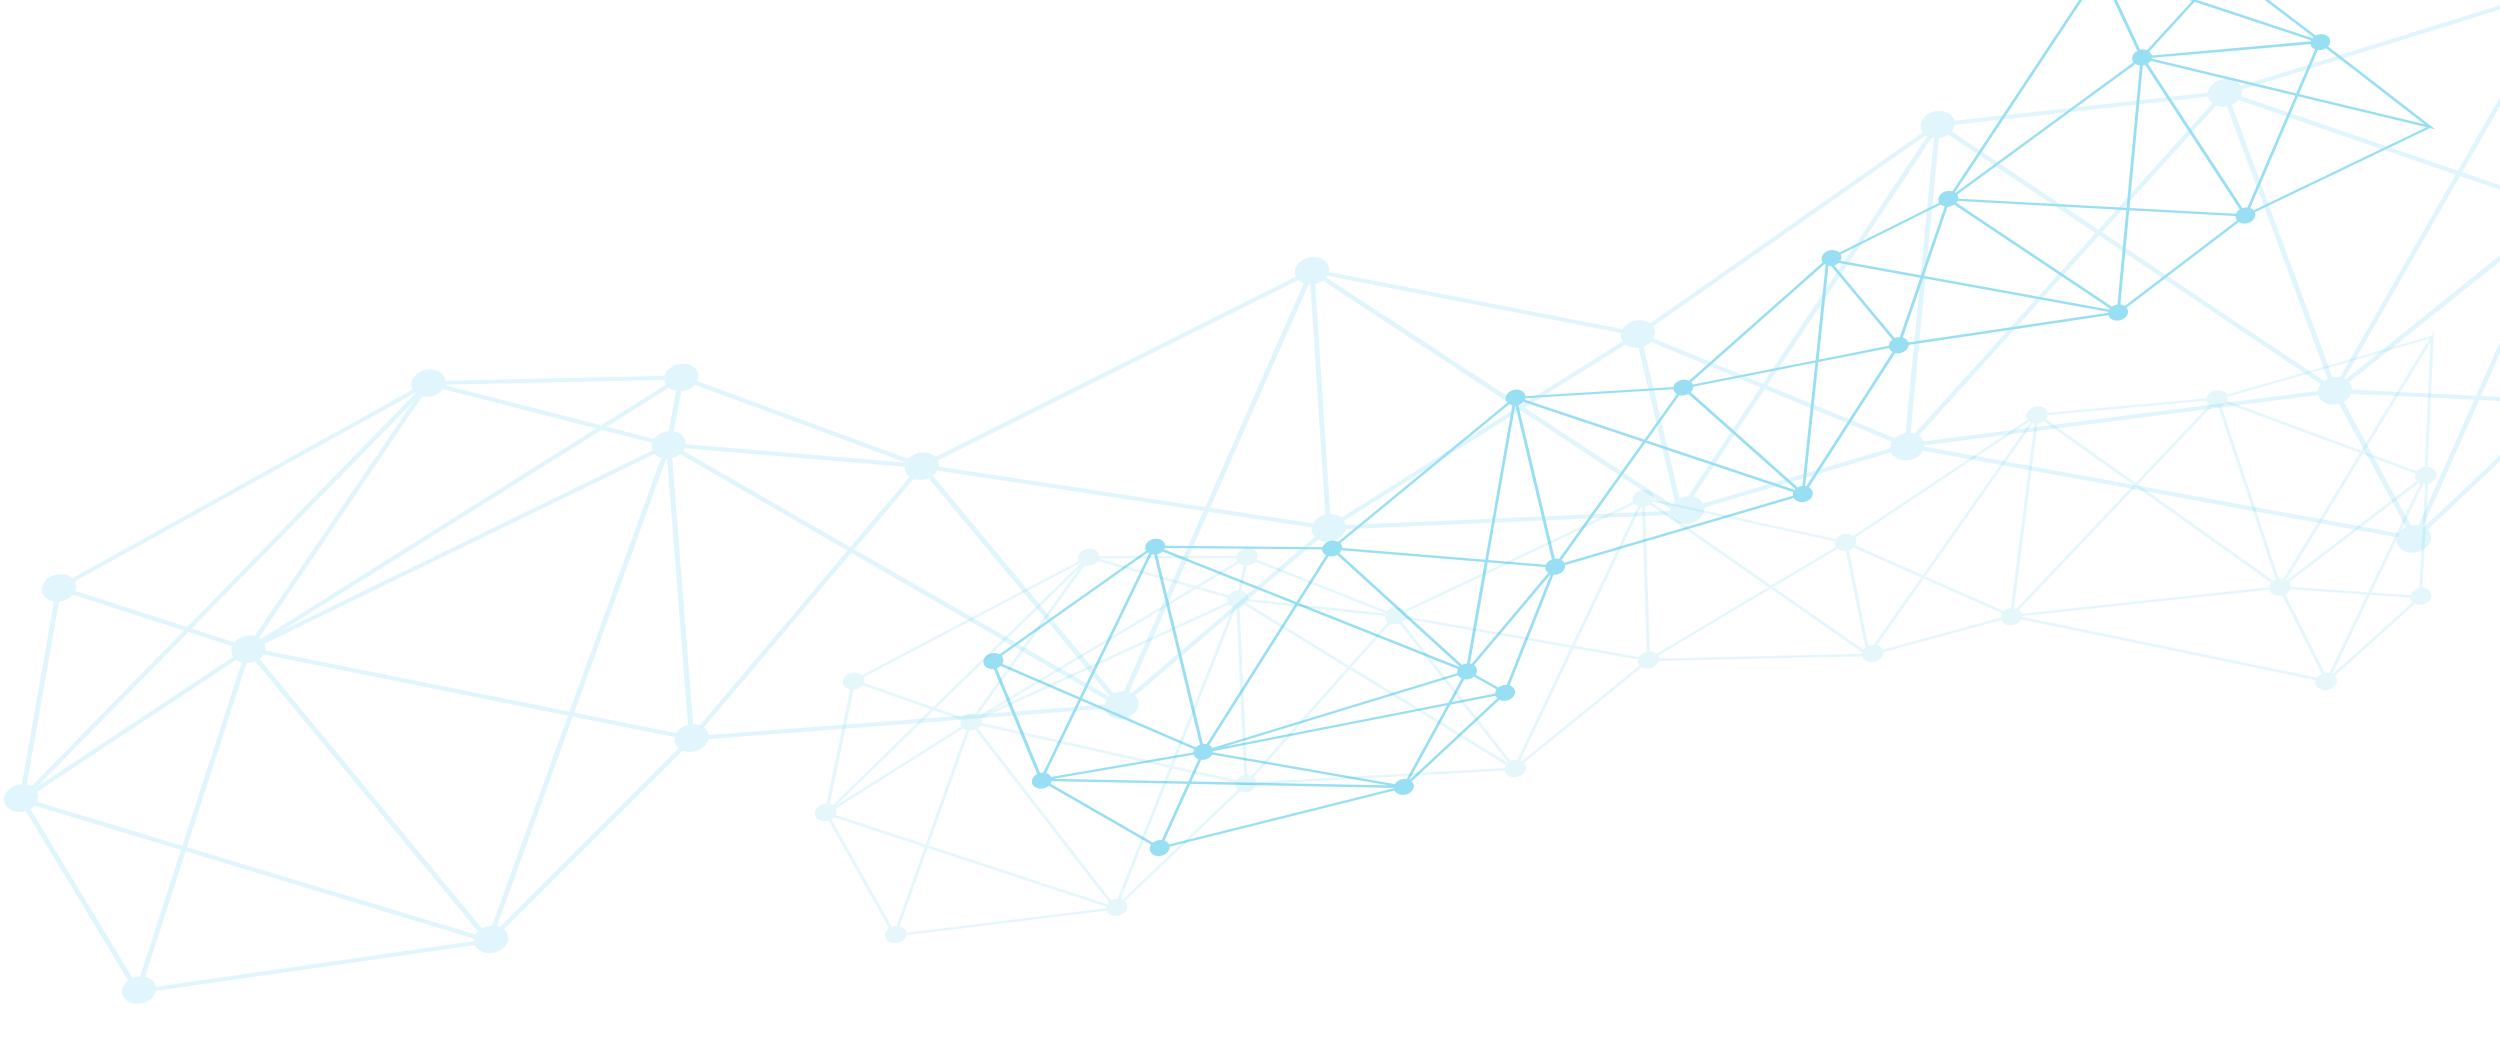 <svg xmlns="http://www.w3.org/2000/svg" viewBox="0 0 836 352" fill="none"><path fill="#00AFE3" d="m277.051 274.348 20.249 36.069c-1.075.769-1.618 1.963-1.245 3.071.49 1.506 2.448 2.271 4.371 1.707 1.379-.409 2.375-1.387 2.604-2.462l66.972-8.214c.554 1.424 2.451 2.126 4.311 1.602 1.922-.544 3.055-2.204 2.566-3.71-.137-.418-.4-.776-.727-1.074l38.577-36.757c.823.37 1.84.452 2.843.16 1.378-.388 2.333-1.366 2.603-2.421l83.023-4.635c.019.105.037.209.077.314.49 1.505 2.448 2.271 4.37 1.706 1.922-.544 3.056-2.204 2.567-3.709a2.386 2.386 0 0 0-.564-.905l39.334-31.985c.863.495 2.002.642 3.152.312 1.337-.389 2.311-1.326 2.581-2.359l68.046-1.565-.001.041c.49 1.506 2.448 2.271 4.371 1.707 1.692-.486 2.778-1.836 2.659-3.168l39.435-10.751c.553 1.424 2.45 2.126 4.31 1.602 1.086-.311 1.931-1.001 2.362-1.803l98.486 20.309c-.134.454-.144.953.013 1.413.49 1.505 2.448 2.271 4.371 1.707 1.922-.544 3.056-2.204 2.566-3.71a2.596 2.596 0 0 0-.523-.862l26.692-24.049c.823.39 1.881.473 2.926.182 1.922-.544 3.055-2.204 2.566-3.709-.373-1.129-1.584-1.839-2.975-1.887l1.954-34.8.083.001c1.922-.544 3.056-2.204 2.566-3.709-.352-1.088-1.481-1.775-2.788-1.883l2.102-45.434-.967 1.601-68.258 19.656c-.682-1.24-2.457-1.836-4.191-1.33-1.441.408-2.459 1.468-2.648 2.607l-53.131 4.768s-.039-.167-.079-.251c-.489-1.505-2.448-2.271-4.37-1.706-1.922.544-3.056 2.204-2.566 3.709.079.21.179.399.3.588l-58.292 38.882c-.86-.661-2.185-.895-3.501-.527-1.024.292-1.804.9-2.255 1.618l-61.021-13.316c.112-.434.1-.871-.037-1.31-.49-1.505-2.448-2.271-4.37-1.706-1.923.564-3.056 2.204-2.567 3.709 0 .042.04.105.06.147L469.5 204.107c-.834-.889-2.343-1.272-3.847-.845a3.931 3.931 0 0 0-1.872 1.126l-43.534-17.271c.281-.576.356-1.218.16-1.825-.489-1.505-2.448-2.271-4.37-1.706-1.316.368-2.269 1.284-2.58 2.296l-45.851.071c.004-.186-.055-.375-.113-.563-.49-1.505-2.448-2.271-4.371-1.706-1.922.543-3.056 2.204-2.566 3.709.04.105.079.189.119.273l-72.403 38.104c-.856-.827-2.304-1.146-3.746-.739-1.922.544-3.055 2.205-2.566 3.71.314.962 1.236 1.603 2.354 1.812l-7.985 38.255a3.672 3.672 0 0 0-1.146.185c-1.922.543-3.056 2.204-2.567 3.709.49 1.485 2.428 2.25 4.329 1.727l.106-.081Zm23.815 35.392 9.324-26.158 59.714 19.626a2.008 2.008 0 0 0-.052.498l-6.289.769-60.476 7.428c-.018-.125-.036-.271-.096-.397-.293-.899-1.112-1.518-2.125-1.766Zm98.004-113.156-71.477 42.714a2.627 2.627 0 0 0-.389-.278l35.742-49.942c.702.18 1.492.174 2.286-.038.898-.253 1.635-.778 2.105-1.392l31.732 8.957.001-.021Zm-28.638 105.779-59.734-19.648 13.702-38.432c.456.009.935-.044 1.395-.18.146-.039.293-.098.439-.158l44.731 57.743a3.879 3.879 0 0 0-.533.654v.021Zm-49.007-59.967c.058.188.138.356.238.524l-41.841 26.41 32.62-31.806 9.078 3.191c-.239.536-.292 1.137-.096 1.702l.001-.021Zm-8.242-5.585 47.724-46.527-34.61 48.365a4.52 4.52 0 0 0-2.286.038c-.814.233-1.509.677-1.977 1.228l-8.851-3.104Zm87.023-39.914 10.433 2.948a2.305 2.305 0 0 0-.029 1.496c-.001.041.04.063.039.104l-78.703 36.235 68.239-40.783h.021Zm1.051-.623 13.265-7.923c.409.34.944.579 1.545.695l-1.87 8.418c-.333.014-.666.07-1.021.167-.899.252-1.636.778-2.105 1.392l-9.813-2.77-.001.021Zm18.718-8.439 43.535 17.271-.001.042-45.857-4.832c.026-.311.012-.623-.107-.937-.313-.941-1.214-1.603-2.311-1.811l1.869-8.419c.333-.014.667-.07 1.022-.166a3.942 3.942 0 0 0 1.871-1.127l-.021-.021Zm50.064 19.083 55.381 9.673-17.838 37.52a4.814 4.814 0 0 0-1.52.157c-.229.057-.46.157-.67.256l-36.329-46.566c.401-.304.74-.65.955-1.041l.021.001Zm-17.874 16.183 12.918-14.536c.784.286 1.718.325 2.637.052.147-.039.293-.098.44-.157l36.37 46.608s-.043.041-.063.041l-52.301-32.028-.001.02Zm-.801-.472-34.258-20.973c.128-.164.214-.328.301-.514l45.857 4.832c-.026.311-.012.623.107.937.156.481.481.882.89 1.202l-12.896 14.495-.001.021Zm-.637.714-32.04 36.055a4.237 4.237 0 0 0-1.386-.255l-.465-10.168-2.106-45.87.25-.058a4.356 4.356 0 0 0 1.427-.72l34.3 20.995.02.021Zm-36.993 37.578-21.2-4.76 20.926-52.936.208.004 2.102 46.099.448 9.918s-.167.038-.271.057c-1.003.292-1.804.878-2.254 1.596l.041.022Zm-22.172-4.987-63.165-14.21c.113-.434.122-.891-.036-1.331.001-.041-.04-.063-.039-.104l82.79-38.108c.346.381.818.681 1.375.859l-20.925 52.894Zm-.328.845-17.318 43.762a4.097 4.097 0 0 0-1.208.184 5.344 5.344 0 0 0-.922.377l-44.649-57.637c.359-.263.655-.569.87-.897l63.206 14.211h.021Zm-81.506 25.626-30.073-9.879c.302-.597.399-1.26.182-1.887-.019-.084-.059-.147-.099-.231l42.515-26.832c.307.255.698.429 1.111.562l-13.657 38.267h.021Zm-24.072-51.85a4.24 4.24 0 0 0 .98-.168c.815-.233 1.509-.676 1.977-1.228l22.901 8.035-32.854 32.03a3.053 3.053 0 0 0-.969-.373l7.986-38.296h-.021Zm75.809-42.255s.062.043.082.064l-49.333 48.117-23.129-8.102c.239-.535.293-1.137.096-1.702-.039-.104-.079-.188-.119-.272l72.403-38.105Zm52.156-1.629c-.004.187.055.375.113.563.059.167.119.314.199.44l-13.833 8.265-32.352-9.114s.022-.062.022-.083l45.851-.071Zm133.149-18.167a2.97 2.97 0 0 0 1.148.771l-22.108 46.513-55.443-9.695c.07-.393.057-.788-.06-1.164.001-.042-.04-.105-.06-.147l76.543-36.278h-.02Zm217.638 30.243c.756-.4 1.329-1.012 1.613-1.692l25.683 1.816-12.524 26.136a4.39 4.39 0 0 0-1.558.011l-13.213-26.291-.001.02Zm-84.335-57.278c.145.045.31.069.476.093l-7.93 61.793a9.006 9.006 0 0 0-.647.133 4.38 4.38 0 0 0-1.637.881l-26.299-11.654 36.016-51.246h.021Zm3.523-.636 30.055 21.347-39.145 41.337a3.675 3.675 0 0 0-.827-.183l7.909-61.772c.25-.037.5-.074.751-.152a4.628 4.628 0 0 0 1.257-.577Zm30.813 21.902 45.317 32.201c-.361.43-.579.924-.651 1.421l-82.732 8.837c-.177-.502-.522-.924-.973-1.245l39.039-41.214Zm.679-.714 24.717-26.103c.66.262 1.427.339 2.219.21l19.199 57.716c-.273.119-.525.26-.756.401L714.867 162l.021.021Zm74.269-10.542-25.573 42.083a4.793 4.793 0 0 0-1.537-.03l-19.199-57.717a3.796 3.796 0 0 0 1.432-.989l44.877 16.653Zm.928.351 17.695 6.561c-.197.515-.229 1.055-.031 1.578.098.293.238.545.441.778l-43.369 33.297s-.164-.107-.267-.151l25.552-42.062-.021-.001Zm.473-.801 22.18-36.499-1.922 41.615c-.167.038-.355.055-.543.114-.877.253-1.572.737-2.041 1.331l-17.674-6.561Zm18.82 10.572-17.463 36.447-25.891-1.82a2.74 2.74 0 0 0-.109-.812 2.437 2.437 0 0 0-.421-.757l43.513-33.211c.124.065.247.13.391.195l-.02-.042Zm-140.262 44.888-39.497 10.771c-.359-.734-1.076-1.268-1.965-1.493l15.668-22.293 26.217 11.611c-.279.43-.413.906-.422 1.383l-.001.021Zm-76.083-10.165 21.526-12.829c.675.553 1.646.822 2.687.718l2.895 14.37 3.652 18.084a4.222 4.222 0 0 0-.594.632l-30.165-20.996-.001.021Zm49.403-3.221-15.86 22.559a4.13 4.13 0 0 0-1.208.184c-.23.058-.439.137-.628.237l-3.558-17.624-2.914-14.434a4.206 4.206 0 0 0 1.555-.925l22.613 10.024v-.021Zm-61.641 26.496-25.98.588c.003-.166-.056-.333-.094-.5-.06-.147-.119-.293-.199-.44l37.608-22.401 30.678 21.339a1.558 1.558 0 0 0-.071.435l-41.921.959-.021.02Zm-29.099-50.848 39.654 27.581-37.397 22.28c-.572-.489-1.377-.754-2.25-.771l-1.578-48.415s.187-.038.292-.077a4.508 4.508 0 0 0 1.279-.598Zm-3.644 50.95-21.428-3.747 22.086-46.452.374.007.209 6.278 1.37 42.137s-.188.038-.292.077c-1.045.312-1.868.94-2.319 1.7Zm65.62-38.613c-.091.414-.1.85.058 1.269.059.167.139.335.24.482l-21.715 12.93-39.839-27.711s.15-.204.214-.307l61.042 13.317v.02Zm65.028-40.161s.184.128.287.172l-35.995 51.225-22.551-10.001c.345-.616.462-1.32.226-1.969a2.621 2.621 0 0 0-.26-.545l58.313-38.882h-.02Zm59.218-6.871s.038.167.078.251c.157.46.44.84.808 1.138l-24.654 26.042-29.993-21.304c.341-.409.578-.882.65-1.358l53.132-4.768-.021-.001Zm74.429-20.739-22.717 37.362-44.856-16.633c.195-.432.266-.888.213-1.346l67.339-19.404.021.021Zm-3.348 83.282c-.104.018-.23.057-.334.076-1.337.389-2.29 1.326-2.581 2.359l-13.111-.924 17.398-36.282c.187.004.394.029.602.012l-1.953 34.738-.021.021Zm-28.863 28.805s-.144-.065-.206-.108l12.632-26.363 13.443.951c-.003.166.056.334.094.501.138.397.359.734.666 1.01l-26.629 23.988v.021Zm-103.89-19.128.005-.269 39.701-4.244 42.948-4.575s.039.126.058.209c.491 1.464 2.387 2.229 4.245 1.746l13.194 26.208c-.67.298-1.219.744-1.562 1.257l-98.589-20.332Zm-167.315 48.281a3.494 3.494 0 0 0-.556-.24l17.838-37.54 21.511 3.748c-.07.394-.057.789.06 1.165.098.313.279.587.503.841l-39.376 32.005.02.021Zm-88.698 6.912a3.266 3.266 0 0 0-.095-.438c-.157-.46-.461-.861-.849-1.18l32.018-36.035 52.322 32.028a3.024 3.024 0 0 0-.414.968l-82.981 4.636-.001.021Zm-44.861 39.396a2.723 2.723 0 0 0-.619-.199l17.273-43.66 21.159 4.76c-.112.413-.1.85.037 1.289.137.418.4.776.726 1.074l-38.576 36.757v-.021Zm-77.149 9.072-20.209-35.965a4.12 4.12 0 0 0 .885-.668l30.321 9.968-9.391 26.364a4.092 4.092 0 0 0-1.208.184 2.217 2.217 0 0 0-.398.138v-.021Z" opacity=".1"/><g opacity=".4"><path fill="#00AFE3" d="m8.596 271.139 34.26 56.705c-1.687 1.255-2.473 3.192-1.843 4.929.868 2.365 4.044 3.528 7.075 2.57 2.195-.683 3.701-2.274 4.047-3.992l106.668-15.324c.973 2.242 4.048 3.3 6.995 2.382 3.031-.937 4.788-3.624 3.9-5.989a3.859 3.859 0 0 0-1.214-1.665l59.806-59.793c1.319.546 2.958.64 4.567.153 2.174-.685 3.68-2.234 4.046-3.951l132.534-10.181c.039.167.077.334.136.502.867 2.364 4.044 3.528 7.075 2.57 3.031-.958 4.787-3.624 3.899-5.989-.197-.544-.541-1.029-.948-1.432l61.256-52.202c1.397.755 3.243.937 5.061.37 2.132-.664 3.617-2.193 4.023-3.847l108.745-4.771s-.001.042.019.084c.867 2.364 4.044 3.528 7.075 2.57 2.675-.82 4.339-3.01 4.111-5.133l62.5-18.44c.974 2.242 4.048 3.3 6.975 2.381 1.735-.547 3.045-1.643 3.694-2.939l158.539 28.973a3.622 3.622 0 0 0 .101 2.246c.868 2.364 4.044 3.528 7.075 2.57 3.031-.938 4.788-3.624 3.9-5.989a3.984 3.984 0 0 0-.888-1.368l41.429-39.153c1.339.588 3.019.704 4.691.197 3.031-.937 4.787-3.624 3.899-5.989-.671-1.779-2.623-2.877-4.866-2.901l1.323-55.442s.083-.019.125-.039c3.031-.937 4.788-3.624 3.9-5.989-.632-1.695-2.439-2.77-4.534-2.894l1.012-72.358-1.484 2.588-108.129 33.577c-1.146-1.934-4.016-2.822-6.776-1.962-2.299.703-3.849 2.417-4.093 4.24l-84.716 9.38c-.039-.146-.078-.271-.117-.418-.867-2.364-4.043-3.528-7.075-2.57-3.03.937-4.787 3.624-3.899 5.99.118.334.299.65.501.923l-91.213 63.826c-1.413-1.025-3.546-1.358-5.616-.713-1.61.508-2.854 1.481-3.522 2.652l-98.28-19.142a3.567 3.567 0 0 0-.125-2.08c-.867-2.364-4.044-3.528-7.075-2.57-3.031.938-4.787 3.624-3.899 5.99.019.083.06.146.099.23L312.827 152.81c-1.365-1.398-3.826-1.946-6.188-1.224-1.212.371-2.222 1.037-2.945 1.853l-70.515-25.988c.413-.927.496-1.943.141-2.906-.868-2.365-4.044-3.529-7.075-2.57-2.07.644-3.553 2.111-4 3.722l-73.304 1.649a3.338 3.338 0 0 0-.211-.898c-.867-2.364-4.044-3.528-7.075-2.57-3.031.958-4.787 3.624-3.899 5.989.059.147.119.293.199.44L24.154 193.376c-1.408-1.274-3.747-1.736-6.025-1.033-3.03.937-4.787 3.624-3.9 5.989.553 1.507 2.049 2.533 3.85 2.818L7.297 262.284a7.158 7.158 0 0 0-1.834.317c-3.031.938-4.788 3.625-3.9 5.99.868 2.343 3.982 3.506 6.992 2.589l.042-.041Zm39.914 55.487 13.562-41.946 96.503 29.224a3.55 3.55 0 0 0-.058.809l-10.021 1.443-96.334 13.846c-.038-.209-.096-.418-.154-.627-.513-1.402-1.864-2.384-3.498-2.749Zm150.848-183.348L87.261 213.651c-.204-.149-.41-.299-.656-.428l54.567-80.671c1.138.272 2.406.235 3.66-.156 1.442-.449 2.58-1.279 3.307-2.303l51.219 13.164v.021Zm-40.299 169.264-96.565-29.224 19.934-61.598a7.022 7.022 0 0 0 2.23-.33c.23-.078.46-.157.69-.256l74.521 90.344a5.538 5.538 0 0 0-.81 1.064Zm-81.456-93.743c.099.293.26.567.42.819l-65.549 43.433 50.527-51.728 14.677 4.756c-.35.866-.39 1.821-.053 2.7l-.022.02Zm-13.5-8.597 73.893-75.635-52.834 78.108c-1.138-.272-2.406-.235-3.66.156-1.296.411-2.37 1.137-3.093 2.016l-14.306-4.645Zm137.115-66.451 16.846 4.321a3.76 3.76 0 0 0 .036 2.39c.019.063.06.105.08.168L94.212 210.921 201.24 143.73l-.021.021Zm1.641-1.027 20.782-13.052c.675.533 1.541.903 2.493 1.067l-2.551 13.453a7.068 7.068 0 0 0-1.605.301c-1.443.449-2.581 1.279-3.307 2.303l-15.833-4.073.021.001Zm29.507-14.064 70.515 25.989s-.001.042-.022.062l-73.566-6.147a3.431 3.431 0 0 0-.22-1.5c-.552-1.486-2.027-2.512-3.787-2.817l2.551-13.453a7.068 7.068 0 0 0 1.605-.301c1.212-.371 2.223-1.036 2.945-1.853l-.021.02Zm81.036 28.669 89.063 13.537-26.577 60.303a7.605 7.605 0 0 0-2.416.326 8.01 8.01 0 0 0-1.047.416l-60.511-72.866a5.663 5.663 0 0 0 1.488-1.695v-.021Zm-27.735 26.376 19.91-23.581c1.259.42 2.754.47 4.217.021.251-.078.481-.156.691-.256l60.572 72.93-.085.081-85.305-49.195Zm-1.315-.753-55.87-32.223c.192-.266.343-.533.452-.822l73.587 6.148c-.031.498.022.997.219 1.5.276.774.804 1.408 1.48 1.878l-19.868 23.519Zm-.978 1.165-49.372 58.461a6.475 6.475 0 0 0-2.216-.355l-1.26-16.146-5.728-72.907c.125-.039.25-.057.397-.096a6.88 6.88 0 0 0 2.267-1.202l55.953 32.267-.041-.022Zm-57.213 61.049-34.143-6.865 30.74-84.922.332.007 5.763 73.26 1.247 15.772c-.147.039-.272.078-.418.116-1.589.488-2.834 1.461-3.521 2.632Zm-35.715-7.187L88.681 217.522c.159-.703.132-1.43-.125-2.121-.02-.063-.06-.105-.08-.168l130.429-63.446c.569.613 1.35 1.065 2.238 1.311l-30.718 84.86.021.021Zm-.484 1.341-25.401 70.215a7.74 7.74 0 0 0-1.918.315 7.741 7.741 0 0 0-1.466.636l-74.4-90.176a5.596 5.596 0 0 0 1.358-1.469l101.827 20.479ZM60.966 282.851l-48.592-14.712c.455-.946.559-2.004.205-3.008a1.847 1.847 0 0 0-.16-.356l66.602-44.119c.512.384 1.13.666 1.811.846l-19.845 61.35-.021-.001Zm-41.204-81.688a7.822 7.822 0 0 0 1.543-.302c1.297-.411 2.37-1.138 3.094-2.017l37.032 12.012-50.886 52.074a5.594 5.594 0 0 0-1.589-.571l10.786-61.217.02.021Zm119.065-69.8s.103.085.144.107l-76.416 78.224-37.404-12.123c.35-.865.39-1.82.054-2.699a4.12 4.12 0 0 0-.2-.441l113.802-63.068h.02Zm83.309-4.338c.035.312.092.604.211.897.098.252.218.482.36.693L201.02 142.23l-52.232-13.433s.043-.103.044-.145l73.304-1.648v.021Zm211.977-33.397a5.123 5.123 0 0 0 1.867 1.18l-32.949 74.761-89.167-13.54a3.766 3.766 0 0 0-.171-1.852c-.019-.083-.059-.147-.099-.23l120.518-60.298.001-.02Zm349.619 40.764c1.198-.683 2.069-1.663 2.485-2.735l41.176 2.018-18.674 42.011a7.157 7.157 0 0 0-2.474.076l-22.513-41.37Zm-137.82-88.27c.248.047.496.093.765.14l-9.466 98.596a8.608 8.608 0 0 0-1.002.229 6.558 6.558 0 0 0-2.563 1.466l-42.655-17.648 54.941-82.762-.02-.02Zm5.59-1.136 49.187 32.964-60.448 67.071a5.79 5.79 0 0 0-1.346-.255l9.466-98.554a6.17 6.17 0 0 0 1.19-.267 6.959 6.959 0 0 0 1.972-.98l-.021.021Zm50.417 33.777 74.16 49.703c-.554.695-.901 1.478-.98 2.286l-131.855 16.842c-.317-.795-.886-1.451-1.624-1.922l60.299-66.888v-.02Zm1.041-1.142 38.188-42.354c1.052.395 2.296.503 3.568.279l33.704 91.179a6.57 6.57 0 0 0-1.198.683l-74.263-49.767.001-.02Zm118.213-19.252-38.713 67.834c-.766-.14-1.597-.115-2.452.034l-33.704-91.18a6.214 6.214 0 0 0 2.235-1.638l72.633 24.971.001-.02Zm1.485.508 28.641 9.83a3.794 3.794 0 0 0-.008 2.535c.157.46.419.86.724 1.219l-67.636 54.423a4.35 4.35 0 0 0-.432-.216l38.69-67.771.021-.02Zm.732-1.274 33.569-58.815-.934 66.273a5.454 5.454 0 0 0-.836.212c-1.379.43-2.496 1.218-3.2 2.18l-28.6-9.83.001-.02Zm30.655 16.165-26.044 58.569-41.509-2.025a3.453 3.453 0 0 0-.223-1.292c-.158-.439-.42-.839-.725-1.198l67.863-54.316c.205.108.411.195.638.283v-.02ZM632.083 149.93l-62.605 18.48c-.6-1.155-1.81-1.968-3.237-2.308l23.895-35.988 42.531 17.605c-.408.698-.611 1.463-.584 2.211Zm-122.238-13.61 33.76-21.126c1.105.832 2.697 1.237 4.342 1.062l5.388 22.771 6.768 28.637c-.36.325-.657.672-.914 1.041l-49.344-32.385Zm78.869-6.795-24.173 36.419c-.624.029-1.29.12-1.918.315-.355.118-.69.236-1.005.396l-6.595-27.906-5.407-22.876c.983-.354 1.804-.878 2.44-1.53l36.658 15.182Zm-97.204 44.243-41.502 1.819a3.22 3.22 0 0 0-.193-.773 3.62 3.62 0 0 0-.36-.692l58.96-36.916 50.143 32.92a4.152 4.152 0 0 0-.097.704l-66.972 2.937.021.001Zm-49.195-79.935 64.828 42.558-58.644 36.714c-.941-.745-2.242-1.166-3.654-1.173l-5.025-76.965c.146-.038.293-.077.46-.115a6.74 6.74 0 0 0 2.014-.999l.021-.02Zm-3.182 81.207-34.466-5.23 32.906-74.658.602.012.655 9.984 4.37 66.98c-.146.039-.293.078-.46.116-1.672.528-2.939 1.562-3.607 2.796Zm102.968-63.657c-.137.662-.109 1.348.148 1.998.098.272.239.524.4.776l-34.055 21.307-65.135-42.751c.128-.164.235-.328.342-.492l98.301 19.142-.001.02Zm101.895-66.087c.143.107.287.193.451.279l-54.919 82.72-36.597-15.14c.518-.987.665-2.106.27-3.152a3.407 3.407 0 0 0-.461-.861l91.235-63.847h.021Zm94.343-12.95c.039.146.078.272.116.418.256.711.743 1.323 1.357 1.793l-38.083 42.25-49.084-32.898c.532-.655.879-1.416.978-2.183l84.716-9.38ZM856.291-3.136l-34.387 60.232-72.571-24.95c.283-.68.381-1.425.27-2.134L856.29-3.115l.001-.021Zm-1.06 132.603c-.167.038-.355.076-.522.135-2.132.665-3.616 2.173-4.023 3.827l-21.024-1.039 25.935-58.3c.311.027.623.033.955.019l-1.321 55.337v.021Zm-44.654 46.796c-.103-.064-.226-.108-.329-.173l18.848-42.361 21.543 1.049c.036.271.094.521.192.793a3.96 3.96 0 0 0 1.132 1.601l-41.344 39.071-.042.02Zm-167.119-26.919c.003-.146.027-.291.009-.416l63.272-8.078 68.438-8.746c.018.104.058.209.097.314.848 2.322 3.921 3.463 6.887 2.629l22.453 41.265c-1.049.498-1.894 1.23-2.45 2.05l-158.726-29.019.02.001ZM378.39 231.8c-.289-.13-.577-.26-.887-.35l26.577-60.323 34.59 5.253a3.766 3.766 0 0 0 .171 1.852c.177.502.48.944.847 1.326L378.39 231.8Zm-141.46 13.994a4.237 4.237 0 0 0-.173-.689 3.986 3.986 0 0 0-1.418-1.836l49.349-58.399 85.326 49.196c-.3.492-.519 1.028-.592 1.567L236.95 245.815l-.02-.021Zm-69.74 64.187a5.07 5.07 0 0 0-.991-.31l25.357-70.05 34.101 6.864a3.789 3.789 0 0 0 .126 2.039 3.854 3.854 0 0 0 1.213 1.665l-59.806 59.792Zm-122.885 17.04-34.18-56.537c.526-.322.99-.687 1.393-1.094l49.005 14.844L46.85 326.49a7.02 7.02 0 0 0-1.938.315 3.855 3.855 0 0 0-.628.237l.021-.021Z" opacity=".3"/><path fill="#00AFE3" d="M345.418 262.477c.826 1.263 2.814 1.635 4.45.836.335-.159.63-.361.863-.564l34.201 19.683c-.556.8-.638 1.754-.114 2.574.827 1.263 2.814 1.635 4.45.836 1.238-.599 1.903-1.666 1.84-2.706l75.243-18.811s.08.167.14.252c.827 1.262 2.814 1.634 4.45.835 1.637-.798 2.313-2.447 1.486-3.689a2.368 2.368 0 0 0-.366-.423l29.332-27.279c.968.455 2.255.481 3.388-.079 1.636-.778 2.313-2.447 1.485-3.689-.343-.505-.855-.869-1.474-1.068l14.69-36.979c.664.034 1.394-.077 2.044-.396 1.279-.619 1.967-1.769 1.822-2.831l76.498-22.443s.04.084.081.126c.826 1.263 2.813 1.635 4.45.836 1.636-.799 2.312-2.447 1.485-3.689a2.444 2.444 0 0 0-.98-.851l28.848-44.885c.848.204 1.806.098 2.686-.321 1.112-.539 1.775-1.481 1.835-2.415l66.819-9.92c.059.188.138.377.26.545.826 1.263 2.813 1.635 4.45.836 1.636-.799 2.312-2.447 1.485-3.689a1.417 1.417 0 0 0-.162-.211l37.565-28.634c.985.622 2.437.692 3.675.073 1.489-.719 2.183-2.16 1.666-3.353l58.558-28.137 1.84.452-35.911-27.778c.764-.837.932-1.955.347-2.86-.827-1.263-2.814-1.634-4.45-.836-.021 0-.042.02-.063.04L746.597-9.206c.868-.855 1.099-2.035.474-2.982-.827-1.263-2.814-1.634-4.45-.836-.902.44-1.497 1.113-1.719 1.857l-35.349.548a2 2 0 0 0-.336-.858c-.827-1.263-2.814-1.634-4.45-.836-1.636.778-2.313 2.448-1.485 3.69.262.4.63.698 1.062.914l-47.472 71.69c-.888-.266-1.949-.183-2.872.255-1.594.758-2.269 2.345-1.546 3.585l-33.381 16.646c-.958-.912-2.678-1.133-4.125-.435-1.636.778-2.313 2.447-1.486 3.69 0 0 0 .02.02.041l-44.677 39.566c-.967-.497-2.296-.523-3.449.036-.986.479-1.604 1.257-1.787 2.084l-49.461 3.012a2.255 2.255 0 0 0-.335-.92c-.827-1.263-2.814-1.635-4.45-.836-1.636.798-2.313 2.447-1.485 3.689.06.084.121.169.202.253l-56.573 46.54c-.987-.518-2.336-.565-3.511-.007-.86.42-1.454 1.073-1.718 1.795l-52.612-.478a1.858 1.858 0 0 0-.352-1.108c-.827-1.263-2.814-1.634-4.45-.836-1.594.758-2.27 2.344-1.546 3.584l-49.048 34.681c-.986-.539-2.356-.586-3.531-.007-1.636.778-2.313 2.447-1.486 3.689.605.926 1.864 1.366 3.134 1.225l14.493 35.125c-1.616.799-2.271 2.428-1.444 3.67l.022-.042Zm-10.227-42.872-.243-.317 44.286-31.305 4.614-3.254c.122.107.266.213.409.299l-23.22 48.133-25.852-11.146c.451-.76.49-1.653.006-2.389v-.021Zm135.203 40.894a4.14 4.14 0 0 0-2.417.368c-.671.319-1.2.807-1.501 1.341l-60.826-10.611c.024-.145.047-.27.05-.415l78.165-15.326-13.471 24.643Zm-84.442-75.043 15.324 63.561a3.143 3.143 0 0 0-.398.159 3.771 3.771 0 0 0-1.032.727l-37.985-16.393 23.242-48.174c.269.067.559.094.85.1l-.001.02Zm14.812 68.433-3.367 7.433-45.042-.889 46.84-8.071c.059.168.139.336.239.483.303.484.794.826 1.351 1.024l-.021.02Zm.91.205a4.124 4.124 0 0 0 2.189-.393 3.514 3.514 0 0 0 1.502-1.341l58.901 10.261-65.871-1.3 3.3-7.247-.021.02Zm8.046-4.495 77.833-23.766s.04.063.06.105c.283.421.671.74 1.165.957l-4.418 8.098-74.62 14.628-.02-.022Zm79.947-22.458a4.148 4.148 0 0 0 2.417-.367c.293-.14.546-.301.778-.504l7.603 4.263c-.299.43-.454.905-.442 1.363l-14.495 2.85 4.16-7.625-.021.02Zm12.171 2.256a3.319 3.319 0 0 0-.779.504l-7.602-4.264c.535-.799.616-1.753.091-2.532a2.172 2.172 0 0 0-.652-.657l25.614-30.428.041.001-14.69 36.98c-.665-.034-1.394.076-2.044.395l.021.001Zm18.103-42.542-12.219-51.409c.209-.058.419-.137.608-.237.44-.22.799-.483 1.096-.809l39.935 13.336-28.029 39.188a4.017 4.017 0 0 0-1.411-.09l.02.021Zm-13.261-51.242.063.001 12.217 51.471a3.195 3.195 0 0 0-.398.158c-.797.379-1.348.971-1.631 1.609l-19.331-1.586 9.06-51.654.02.001Zm10.07 54.004c-.009.457.086.895.348 1.295.161.253.385.486.652.657l-25.613 30.428a2.589 2.589 0 0 0-.579-.136l5.944-33.829 19.268 1.586-.02-.001Zm-26.189 32.224a4.036 4.036 0 0 0-1.462.386.91.91 0 0 1-.21.1l-33.55-30.557-7.428-6.773c.318-.306.532-.634.684-.984l47.912 3.937-5.946 33.87v.021Zm-43.619-36.157s.147-.08.21-.121l7.265 6.605 33.714 30.705-.127.122-53.634-21.334 9.907-15.676a4.176 4.176 0 0 0 2.665-.322v.021Zm40.569 38.049a2.25 2.25 0 0 0-.214 1.367l-81.888 25.017s-.04-.063-.06-.105c-.242-.379-.59-.656-1.001-.872l29.571-46.74 53.592 21.333Zm-84.009 25.1a3.577 3.577 0 0 0-1.245-.046l-15.305-63.435c.292-.078.606-.175.879-.316.356-.159.651-.381.905-.605l44.337 17.64-29.591 46.761.02.001Zm-4.169 1.766a2.682 2.682 0 0 0-.29 1.013l-47.569 8.201s-.081-.126-.12-.21c-.343-.526-.897-.89-1.558-1.09l11.697-24.242 37.84 16.328Zm-48.007 11.455c.171-.267.281-.535.328-.825l45.354.896-8.515 18.778a4.125 4.125 0 0 0-2.189.393c-.273.14-.525.301-.757.484l-34.242-19.706.021-.02Zm39.589 20.33s-.079-.168-.14-.252c-.302-.484-.794-.826-1.351-1.024l8.601-18.963 68.114 1.344-.002.083-75.242 18.812h.02Zm80.45-21.575s-.062-.022-.083-.043l13.73-25.116 15.12-2.963c.059.147.119.273.199.399.101.147.223.295.366.422l-29.332 27.28v.021Zm51.728-72.604s-.04-.084-.081-.126a2.588 2.588 0 0 0-.857-.786l28.052-39.25 49.511 16.538a2.315 2.315 0 0 0-.148 1.181l-76.498 22.443h.021ZM704.11-8.01a3.593 3.593 0 0 0 1.015-.914L733.009.31l-15.033 16.468c-.68-.263-1.511-.3-2.304-.108L704.131-8.01h-.021ZM643.339 92.253l7.936-23.131a4.14 4.14 0 0 0 1.711-.403c.188-.08.357-.18.505-.301l52.06 34.765a2.085 2.085 0 0 0-.236.348l-61.997-11.278h.021Zm63.477 9.958c-.209.1-.399.22-.588.341l-52.04-34.744c.17-.184.299-.389.407-.615l56.446 3.067-2.971 31.581a3.96 3.96 0 0 0-1.254.37Zm-51.998-35.782a1.985 1.985 0 0 0-.327-1.357l59.592-43.676c.431.279.947.455 1.507.508l-4.472 47.589-56.3-3.064Zm61.728-44.548c.27-.036.521-.094.793-.192l31.641 48.323a3.107 3.107 0 0 0-1.255 1.47l-35.652-1.929 4.473-47.672Zm34.981 47.495a3.862 3.862 0 0 0-1.666.217L718.22 21.27c.4-.262.738-.567.973-.916l48.362 11.654-16.028 37.39v-.022Zm-31.986-49.783s.045-.166.046-.249l53.024-4.583c.057.25.156.522.318.754.282.442.732.762 1.247.98l-6.315 14.73-48.32-11.632Zm55.545-2.872a4.118 4.118 0 0 0 2.313-.37c.147-.08.294-.16.421-.24l32.882 25.432-41.931-10.093 6.315-14.729Zm-2.436-2.894-53.068 4.728a2.07 2.07 0 0 0-.318-.734c-.141-.231-.345-.422-.549-.592L733.876.618l38.885 12.858c-.044.124-.088.227-.111.35ZM650.32 69.04l-7.913 23.05-26.972-4.896c.387-.678.465-1.445.125-2.137l33.423-16.666c.368.298.821.515 1.317.628l.02.021Zm-38.886 19.82c.269.047.56.074.872.06l11.425 13.728 9.07 10.92c-.738.546-1.147 1.306-1.162 2.054l-23.505 4.647 3.321-31.408h-.021Zm23.876 23.885a4.196 4.196 0 0 0-1.71.34l-9.132-10.962-11.12-13.37c.188-.059.397-.138.586-.217.356-.16.651-.382.905-.606l27.283 4.964-6.833 19.871.021-.02Zm-25.195-24.43c.123.085.246.171.39.236l-3.372 31.926-41.065 8.102a2.324 2.324 0 0 0-.2-.399c-.08-.126-.203-.253-.304-.38l17.042-15.099 27.509-24.365v-.021Zm-8.702 74.596s-.167.079-.231.12l-35.809-31.869c.551-.529.855-1.188.847-1.853l40.836-8.065-4.347 41.256c-.437.054-.875.17-1.274.369l-.022.042Zm-37.051-31.063s.168-.079.231-.12l31.176 27.726 4.634 4.122s-.149.163-.233.245l-49.45-16.516 10.853-15.179a4.053 4.053 0 0 0 2.769-.299l.02.021Zm39.675 30.74-.372-.069 4.37-41.442 23.713-4.684c.06.146.139.314.22.461.221.358.548.634.918.829l-28.869 44.905h.02Zm34.126-48.084a2.83 2.83 0 0 0-.239-.503c-.363-.547-.958-.933-1.64-1.133l6.811-19.83 61.956 11.257s-.025.186-.047.29l-66.841 9.919Zm72.329-12.2a3.419 3.419 0 0 0-1.445-.485l2.969-31.498 35.57 1.928c-.009.415.108.833.35 1.211.04.064.101.148.162.211l-37.565 28.634-.041-.001Zm43.115-31.993a2.876 2.876 0 0 0-1.149-.73l16.007-37.368 42.944 10.341-57.781 27.757h-.021Zm19.965-57.94c-.127.121-.254.243-.36.366L734.513-.076l7.665-8.408c.967.497 2.296.523 3.45-.036.083-.04.188-.1.272-.14l27.672 21.03Zm-32.748-22.772c.014.353.131.73.353 1.046.081.147.203.274.325.38l-7.856 8.612-28.111-9.301s.044-.124.045-.186l35.265-.55-.021-.001Zm-39.571 2.937a4.2 4.2 0 0 0 1.955-.127l11.522 24.616c-1.574.8-2.208 2.408-1.401 3.65.04.063.081.105.121.168l-30.924 22.678-28.584 20.958s-.143-.106-.225-.15l47.536-71.772v-.02Zm-141.657 137.64c.036.291.156.564.316.837.223.316.508.591.857.785l-10.874 15.221-39.956-13.357c.066-.165.131-.309.176-.475l49.503-3.032-.022.021Zm-54.88 4.962c.309.172.638.303 1.011.373l-9.059 51.653-47.87-3.936a2.143 2.143 0 0 0-.349-1.254 2.122 2.122 0 0 0-.264-.337l56.552-46.52-.021.021Zm-62.576 48.581c-.007.374.11.771.352 1.109.243.357.569.634.939.849l-9.907 15.655-44.234-17.596c.107-.164.172-.329.238-.494l52.612.477Zm-108.434 39.575c.356-.159.651-.382.905-.605l26.058 11.234-11.784 24.447a4.731 4.731 0 0 0-1.082.104l-14.454-35.021c.126-.039.231-.099.357-.159Z"/></g></svg>
